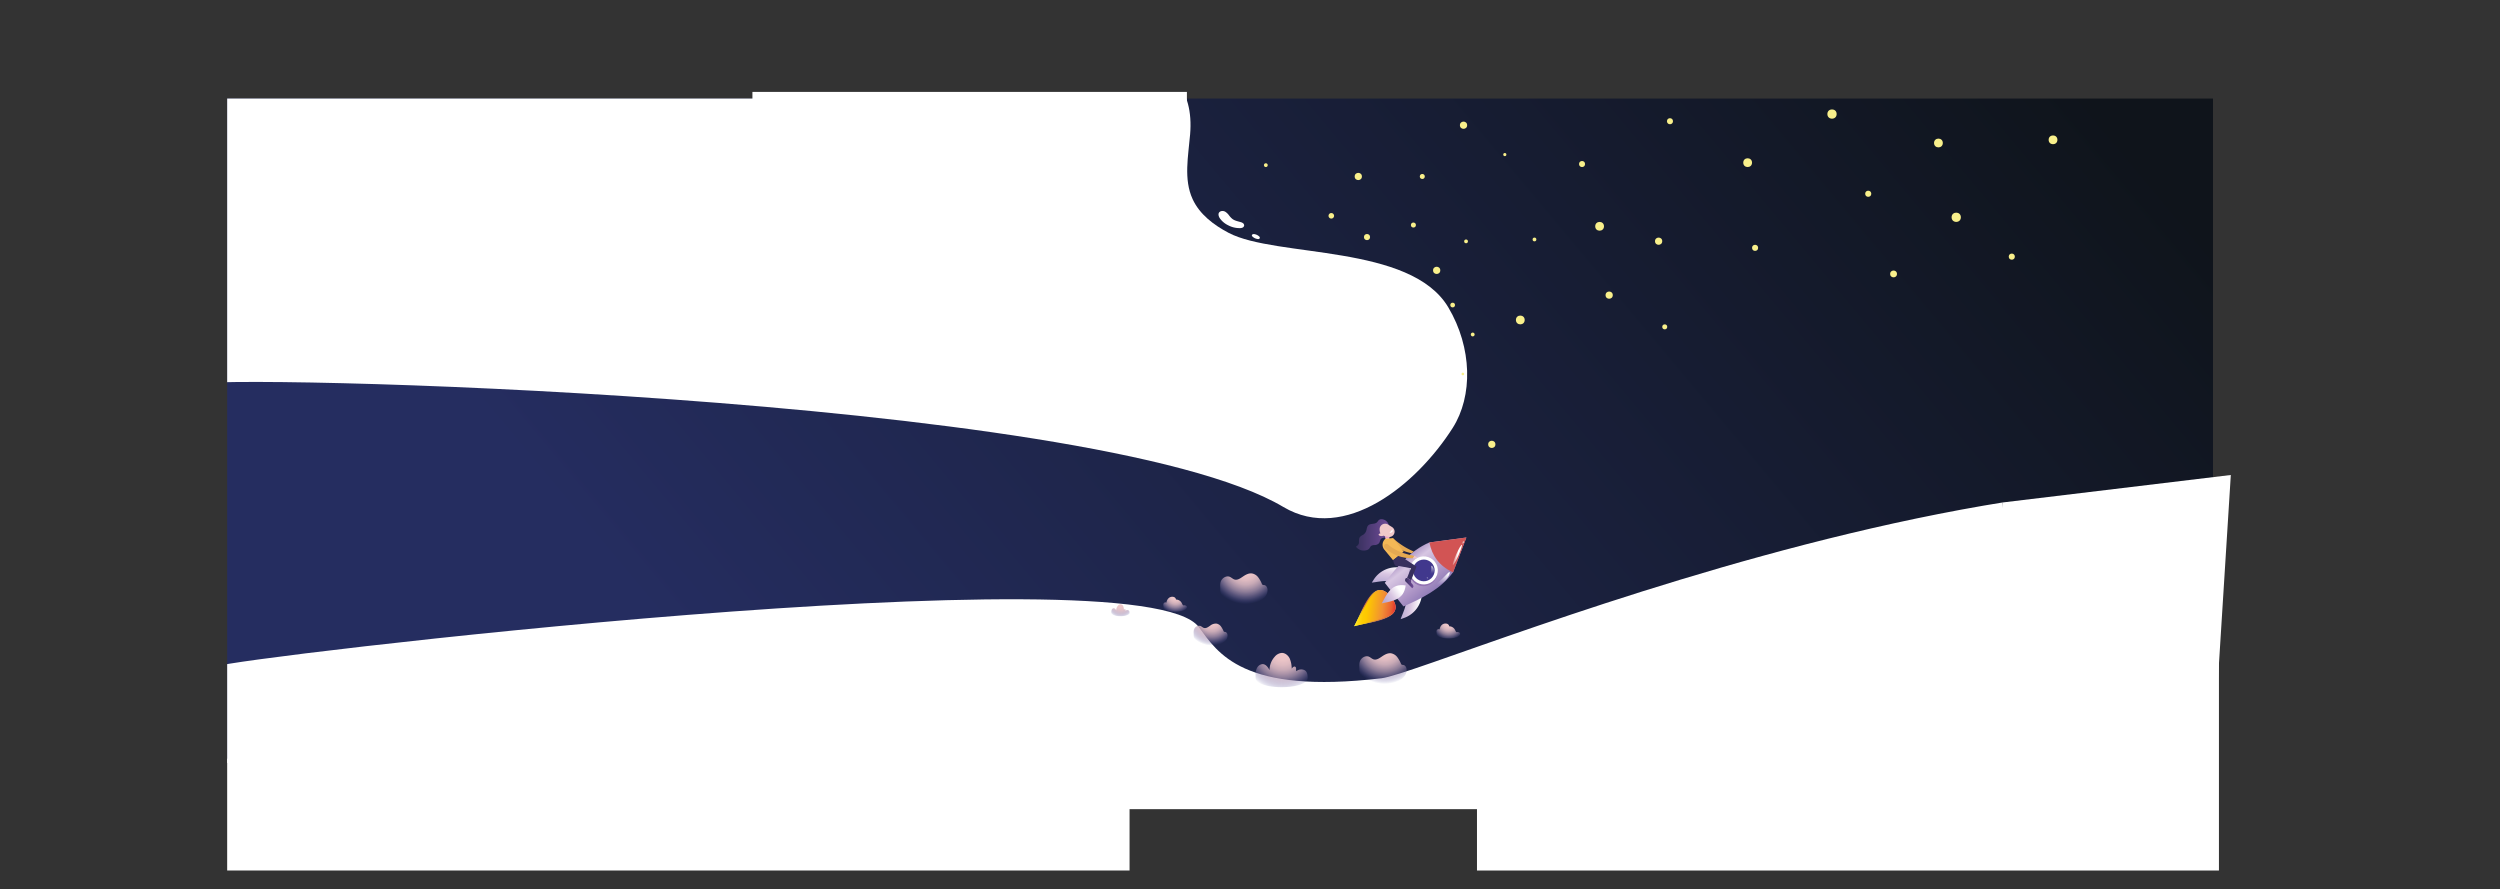 <?xml version="1.0" encoding="UTF-8"?> <svg xmlns="http://www.w3.org/2000/svg" xmlns:xlink="http://www.w3.org/1999/xlink" id="Слой_1" data-name="Слой 1" viewBox="0 0 1806.2 642.27"><rect x="0" y="0" width="1806.2" height="642.27" fill="#333333" stroke="none"/> <defs> <style>.cls-1{fill:none;}.cls-2{fill:url(#Безымянный_градиент_9);}.cls-3{fill:url(#linear-gradient);}.cls-4{clip-path:url(#clip-path);}.cls-5,.cls-6{fill:#fff;}.cls-6{stroke:#293275;stroke-linecap:round;stroke-linejoin:round;stroke-width:0.5px;}.cls-7{fill:url(#linear-gradient-2);}.cls-8{stroke-miterlimit:10;fill:url(#Оранжевый_желтый);stroke:url(#Безымянный_градиент_6);}.cls-9{fill:url(#linear-gradient-3);}.cls-10{fill:url(#linear-gradient-4);}.cls-11{fill:url(#linear-gradient-5);}.cls-12{fill:url(#linear-gradient-6);}.cls-13{fill:url(#linear-gradient-7);}.cls-14{fill:#41388d;}.cls-15{fill:#d25454;}.cls-16{fill:url(#linear-gradient-8);}.cls-17{fill:url(#linear-gradient-9);}.cls-18{fill:url(#linear-gradient-10);}.cls-19{fill:url(#linear-gradient-11);}.cls-20{fill:url(#linear-gradient-12);}.cls-21,.cls-22{fill:#f9f08b;}.cls-22{fill-rule:evenodd;}.cls-23{fill:url(#radial-gradient);}.cls-24{fill:url(#linear-gradient-13);}.cls-25{fill:#e5a952;}.cls-26{fill:#f0c8c9;}.cls-27{fill:#ef9fc5;}.cls-28{fill:#f4b856;}.cls-29{fill:#37305d;}.cls-30{fill:#2d274c;}.cls-31{fill:url(#linear-gradient-14);}.cls-32{fill:url(#radial-gradient-2);}.cls-33{fill:url(#radial-gradient-3);}.cls-34{fill:url(#radial-gradient-4);}.cls-35{fill:url(#radial-gradient-5);}.cls-36{fill:url(#radial-gradient-6);}.cls-37{fill:url(#radial-gradient-7);}</style> <linearGradient id="Безымянный_градиент_9" x1="474.8" y1="649.53" x2="1368.58" y2="-97.36" gradientUnits="userSpaceOnUse"> <stop offset="0.11" stop-color="#252d60"></stop> <stop offset="1" stop-color="#0f141b"></stop> </linearGradient> <linearGradient id="linear-gradient" x1="839.46" y1="613.55" x2="1007.76" y2="472.92" gradientUnits="userSpaceOnUse"> <stop offset="0" stop-color="#252d60"></stop> <stop offset="1" stop-color="#0f141b"></stop> </linearGradient> <clipPath id="clip-path" transform="translate(747.09 148.92)"> <rect class="cls-1" x="-582.96" y="-77.72" width="1282.58" height="480"></rect> </clipPath> <linearGradient id="linear-gradient-2" x1="229.41" y1="461.5" x2="207.19" y2="483.73" gradientTransform="translate(83.36 -202.42) rotate(6.66)" gradientUnits="userSpaceOnUse"> <stop offset="0.11" stop-color="#f9c19a"></stop> <stop offset="0.14" stop-color="#f7c693"></stop> <stop offset="0.26" stop-color="#f1d37f"></stop> <stop offset="0.41" stop-color="#eddc71"></stop> <stop offset="0.58" stop-color="#ebe169"></stop> <stop offset="0.87" stop-color="#eae366"></stop> </linearGradient> <linearGradient id="Оранжевый_желтый" x1="205.6" y1="471.22" x2="233.79" y2="471.22" gradientTransform="translate(83.36 -202.42) rotate(6.66)" gradientUnits="userSpaceOnUse"> <stop offset="0" stop-color="#ffef26"></stop> <stop offset="0.02" stop-color="#ffea21"></stop> <stop offset="0.1" stop-color="#fed70f"></stop> <stop offset="0.19" stop-color="#fdcc04"></stop> <stop offset="0.28" stop-color="#fdc800"></stop> <stop offset="0.67" stop-color="#f18f34"></stop> <stop offset="0.89" stop-color="#e95f32"></stop> <stop offset="1" stop-color="#e3312d"></stop> </linearGradient> <radialGradient id="Безымянный_градиент_6" cx="246.02" cy="290.55" r="14.74" gradientUnits="userSpaceOnUse"> <stop offset="0.21" stop-color="#e30613"></stop> <stop offset="0.29" stop-color="#d21127" stop-opacity="0.85"></stop> <stop offset="0.43" stop-color="#b5224a" stop-opacity="0.59"></stop> <stop offset="0.57" stop-color="#9c3166" stop-opacity="0.38"></stop> <stop offset="0.7" stop-color="#8a3d7c" stop-opacity="0.22"></stop> <stop offset="0.81" stop-color="#7c458c" stop-opacity="0.1"></stop> <stop offset="0.92" stop-color="#744a96" stop-opacity="0.03"></stop> <stop offset="1" stop-color="#714c99" stop-opacity="0"></stop> </radialGradient> <linearGradient id="linear-gradient-3" x1="225.5" y1="433.04" x2="224.8" y2="454.07" gradientTransform="translate(83.36 -202.42) rotate(6.66)" gradientUnits="userSpaceOnUse"> <stop offset="0.25" stop-color="#fff"></stop> <stop offset="0.58" stop-color="#d9c6e2"></stop> <stop offset="0.93" stop-color="#b6a8d2"></stop> </linearGradient> <linearGradient id="linear-gradient-4" x1="-288.83" y1="-80.58" x2="-289.53" y2="-59.56" gradientTransform="matrix(0.12, -0.99, -0.99, -0.12, 238.98, -6.45)" xlink:href="#linear-gradient-3"></linearGradient> <linearGradient id="linear-gradient-5" x1="267.89" y1="448.55" x2="241.54" y2="422.2" gradientTransform="translate(83.36 -202.42) rotate(6.66)" gradientUnits="userSpaceOnUse"> <stop offset="0" stop-color="#8a76b4"></stop> <stop offset="0.31" stop-color="#ad95c6"></stop> <stop offset="0.74" stop-color="#d7c6e2"></stop> <stop offset="0.93" stop-color="#ad95c6"></stop> </linearGradient> <linearGradient id="linear-gradient-6" x1="619.71" y1="43.6" x2="639.99" y2="43.6" gradientTransform="translate(671.86 -107.67) rotate(51.66)" gradientUnits="userSpaceOnUse"> <stop offset="0" stop-color="#7359a2"></stop> <stop offset="0.31" stop-color="#9273b2"></stop> <stop offset="0.93" stop-color="#9273b2"></stop> </linearGradient> <linearGradient id="linear-gradient-7" x1="629.58" y1="59.62" x2="628.73" y2="81.19" gradientTransform="translate(-75.23 -256.59) rotate(51.66)" xlink:href="#linear-gradient-3"></linearGradient> <linearGradient id="linear-gradient-8" x1="461.79" y1="133.76" x2="454.57" y2="136.86" gradientTransform="matrix(0.6, 0.27, -0.41, 0.91, 84.76, 5.28)" gradientUnits="userSpaceOnUse"> <stop offset="0.14" stop-color="#fff"></stop> <stop offset="0.25" stop-color="#fff" stop-opacity="0.81"></stop> <stop offset="0.4" stop-color="#fff" stop-opacity="0.57"></stop> <stop offset="0.55" stop-color="#fff" stop-opacity="0.36"></stop> <stop offset="0.69" stop-color="#fff" stop-opacity="0.21"></stop> <stop offset="0.81" stop-color="#fff" stop-opacity="0.09"></stop> <stop offset="0.92" stop-color="#fff" stop-opacity="0.02"></stop> <stop offset="1" stop-color="#fff" stop-opacity="0"></stop> </linearGradient> <linearGradient id="linear-gradient-9" x1="436.35" y1="111.8" x2="434.97" y2="112.4" gradientTransform="translate(-15.55 -67.63) rotate(29.25)" xlink:href="#linear-gradient-8"></linearGradient> <linearGradient id="linear-gradient-10" x1="641.15" y1="28.33" x2="644.34" y2="42.07" gradientTransform="translate(-75.23 -256.59) rotate(51.66)" xlink:href="#linear-gradient-8"></linearGradient> <linearGradient id="linear-gradient-11" x1="764.25" y1="-375.11" x2="772.58" y2="-375.11" gradientTransform="matrix(-0.24, 0.97, -0.97, -0.24, 111.51, -572.68)" xlink:href="#linear-gradient-8"></linearGradient> <linearGradient id="linear-gradient-12" x1="634.76" y1="42.57" x2="635.12" y2="44.76" gradientTransform="translate(-75.23 -256.59) rotate(51.66)" xlink:href="#linear-gradient-8"></linearGradient> <radialGradient id="radial-gradient" cx="253.36" cy="318.86" r="26.44" gradientUnits="userSpaceOnUse"> <stop offset="0" stop-color="#f0c8c9"></stop> <stop offset="0.21" stop-color="#eec7c9" stop-opacity="0.99"></stop> <stop offset="0.35" stop-color="#e8c2c7" stop-opacity="0.95"></stop> <stop offset="0.47" stop-color="#debbc4" stop-opacity="0.89"></stop> <stop offset="0.57" stop-color="#d0b0c0" stop-opacity="0.8"></stop> <stop offset="0.67" stop-color="#bea3bb" stop-opacity="0.69"></stop> <stop offset="0.76" stop-color="#a892b5" stop-opacity="0.55"></stop> <stop offset="0.85" stop-color="#8d7eae" stop-opacity="0.38"></stop> <stop offset="0.93" stop-color="#6f67a6" stop-opacity="0.19"></stop> <stop offset="1" stop-color="#50509d" stop-opacity="0"></stop> </radialGradient> <linearGradient id="linear-gradient-13" x1="232.65" y1="237.51" x2="256.87" y2="237.51" gradientUnits="userSpaceOnUse"> <stop offset="0" stop-color="#37305d"></stop> <stop offset="1" stop-color="#714c99"></stop> </linearGradient> <linearGradient id="linear-gradient-14" x1="268.05" y1="272.34" x2="274.1" y2="272.34" xlink:href="#linear-gradient-13"></linearGradient> <radialGradient id="radial-gradient-2" cx="179.63" cy="321.44" r="29" xlink:href="#radial-gradient"></radialGradient> <radialGradient id="radial-gradient-3" cx="299.61" cy="301" r="12.81" xlink:href="#radial-gradient"></radialGradient> <radialGradient id="radial-gradient-4" cx="102.21" cy="281.65" r="12.81" xlink:href="#radial-gradient"></radialGradient> <radialGradient id="radial-gradient-5" cx="128.47" cy="298.58" r="18.96" xlink:href="#radial-gradient"></radialGradient> <radialGradient id="radial-gradient-6" cx="62.66" cy="287.16" r="10.15" xlink:href="#radial-gradient"></radialGradient> <radialGradient id="radial-gradient-7" cx="152.87" cy="261.13" r="26.44" xlink:href="#radial-gradient"></radialGradient> </defs> <polygon class="cls-2" points="1598.84 548.16 1598.84 71.2 164.13 71.2 164.13 551.2 165.1 551.2 165.1 548.16 1598.84 548.16"></polygon> <rect class="cls-3" x="744.32" y="548.16" width="343.15" height="3.04"></rect> <g class="cls-4"> <path class="cls-5" d="M340.38,381.66c-5,22-17.65,22.87-32.47,17.58h32.47Z" transform="translate(747.09 148.92)"></path> <path class="cls-5" d="M283.16,418.86h57.22V399.24H307.91a154.44,154.44,0,0,1-24.12,7.95C283.55,411.07,283.41,415,283.16,418.86Z" transform="translate(747.09 148.92)"></path> <path class="cls-6" d="M340.38,347.39V345.2" transform="translate(747.09 148.92)"></path> <path class="cls-6" d="M340.38,347.39" transform="translate(747.09 148.92)"></path> <path class="cls-5" d="M639,422.35l420.11-166.13C841.84,95.5,291.94,336.27,251,341.11c-100.68,11.91-118.19-18.39-132-37C77,247.64-587,327.74-589.24,332.3c-4.94,10.3-3.79-45.29-15.19-44.67-26.22,1.45-59.63,16.45-43.93-33.6,9.42-30,2.34-85.83,42-125.18,7.82-7.77,649.28,7,786.49,88.52,44.48,26.42,96.46-16.42,122.34-57.14,14.62-23,14.18-57.8-3.17-87.06C272,27.14,175,37.38,140.59,19.32,129.9,13.7,119.64,6,114.58-5c-6.65-14.39-3.15-31.11-1.83-46.91,2.74-32.53-14.09-53-47.11-48.86-26.87,3.4-652.14-62.82-672.71-45.21C-635-122-882.69,615.88-644.72,475.64c11.18-6.59,618.62-57.57,625.32-46.46,4.78,7.95,9-28.78,16.63-23.48v-6.46h332q5.7-3.9,11.15-8.2" transform="translate(747.09 148.92)"></path> <path class="cls-6" d="M348,304.72" transform="translate(747.09 148.92)"></path> <path class="cls-5" d="M73,427.38c42,.52,83.92.8,125.88.51,28.27-.19,57-.72,84-8.67a177.49,177.49,0,0,0,46.37-21.74H-43.4v6.85a109.79,109.79,0,0,0,21.71,10.84C8.11,426.31,41,427,73,427.38Z" transform="translate(747.09 148.92)"></path> <path class="cls-7" d="M258.08,295.35c-5.51,4.09-17.23,5.69-26.79,8.15,7.74-14.71,14.49-35.95,26.71-21.13,2.31,3.05,3.28,5.55,3.22,7.64h0A6.79,6.79,0,0,1,258.08,295.35Z" transform="translate(747.09 148.92)"></path> <path class="cls-8" d="M258.08,295.35c-5.51,4.09-17.23,5.69-26.79,8.15,7.74-14.71,14.49-35.95,26.71-21.13,2.31,3.05,3.28,5.55,3.22,7.64h0A6.79,6.79,0,0,1,258.08,295.35Z" transform="translate(747.09 148.92)"></path> <path class="cls-9" d="M266.49,260.94l-4.74,0a19.34,19.34,0,0,0-16.34,8.86L244,272c4.07-.36,12.51-2.58,15.7.34Z" transform="translate(747.09 148.92)"></path> <path class="cls-10" d="M280.81,279.05l-1.07,4.62a19.37,19.37,0,0,1-12.39,13.85l-2.51.9c1.28-3.88,5.39-11.58,3.28-15.36Z" transform="translate(747.09 148.92)"></path> <path class="cls-11" d="M266.87,289.22l-13.49-17.05c8.9-11.72,18.1-23.1,32.26-29.21l26.7-3.56-9.62,25.16C293.51,276.93,280.31,283.26,266.87,289.22Z" transform="translate(747.09 148.92)"></path> <circle class="cls-12" cx="1028.37" cy="413.37" r="10.14"></circle> <path class="cls-13" d="M251.19,287c3.82-7,7.12-14.76,17.29-12.93C267.21,284.47,258.92,285.35,251.19,287Z" transform="translate(747.09 148.92)"></path> <circle class="cls-5" cx="281.58" cy="263.2" r="10.14" transform="translate(645.1 450.01) rotate(-48.71)"></circle> <circle class="cls-14" cx="281.58" cy="263.2" r="7.84" transform="translate(703.12 205.77) rotate(-10.7)"></circle> <path class="cls-15" d="M285.64,243c1.84,9.52,7.06,17,17.08,21.6l9.62-25.16Z" transform="translate(747.09 148.92)"></path> <path class="cls-16" d="M306.6,252.33c-1.78,4-3.59,7.07-4,6.87s.62-3.61,2.4-7.61,3.6-7.07,4.05-6.87S308.39,248.33,306.6,252.33Z" transform="translate(747.09 148.92)"></path> <path class="cls-17" d="M310.24,243.31c-.28.49-.71.76-1,.62s-.26-.67,0-1.16.71-.76,1-.61S310.51,242.82,310.24,243.31Z" transform="translate(747.09 148.92)"></path> <path class="cls-18" d="M296.74,270.86c-2.8,2.68-6.14,3.74-6.62,3.24s2.1-2.35,4.9-5,4.76-5.18,5.24-4.68S299.54,268.18,296.74,270.86Z" transform="translate(747.09 148.92)"></path> <path class="cls-19" d="M285.18,267.91c-.56-.14,1-1.88,1.57-4.11s-.09-4.11.47-4,2.11,2.25,1.55,4.48S285.74,268.05,285.18,267.91Z" transform="translate(747.09 148.92)"></path> <path class="cls-20" d="M284.36,269.48a.68.68,0,1,1,.23-1A.76.76,0,0,1,284.36,269.48Z" transform="translate(747.09 148.92)"></path> <circle class="cls-21" cx="987.63" cy="171.28" r="2.21"></circle> <circle class="cls-21" cx="1059.19" cy="174.38" r="1.37"></circle> <path class="cls-22" d="M318.29,92.74a1.37,1.37,0,1,1-1.36-1.36A1.36,1.36,0,0,1,318.29,92.74Z" transform="translate(747.09 148.92)"></path> <path class="cls-22" d="M216.75,7a2,2,0,1,1-2-2A2,2,0,0,1,216.75,7Z" transform="translate(747.09 148.92)"></path> <circle class="cls-21" cx="1037.97" cy="195.33" r="2.61"></circle> <circle class="cls-21" cx="1057.37" cy="90.47" r="2.61"></circle> <path class="cls-23" d="M269.17,335c0,13.76-34.17,13.76-34.17,0,0-2.37-.39-4.88.79-6.94s3.79-3.44,6-2.59c1.27.49,2.24,1.61,3.54,2,2.21.66,4.37-1,6.26-2.27s4.12-2.45,6.4-2.12a7.31,7.31,0,0,1,4.44,2.79,21.94,21.94,0,0,1,2.63,4.65,1.61,1.61,0,0,0,.54.76,2.42,2.42,0,0,0,1.11.21C268.29,331.66,269.17,333.45,269.17,335Z" transform="translate(747.09 148.92)"></path> <path class="cls-5" d="M140.1,13.77a17.56,17.56,0,0,0,8.7,2.12,4.58,4.58,0,0,0,1.84-.37,2,2,0,0,0,1.14-1.43,2,2,0,0,0-.85-1.78,5.55,5.55,0,0,0-1.88-.82c-2.07-.59-4.26-1-5.94-2.38a14.63,14.63,0,0,1-2.29-2.49,10.42,10.42,0,0,0-2.4-2.38,4,4,0,0,0-3.23-.61c-2.73.83-2.1,3.5-.92,5.24A15.64,15.64,0,0,0,140.1,13.77Z" transform="translate(747.09 148.92)"></path> <path class="cls-5" d="M161.23,23.72a2.7,2.7,0,0,0,1,.08,1,1,0,0,0,.75-1.47,2.42,2.42,0,0,0-.67-.72,6.91,6.91,0,0,0-3.14-1.39c-1.18-.19-2.41.56-1.47,1.68A6.53,6.53,0,0,0,161.23,23.72Z" transform="translate(747.09 148.92)"></path> <path class="cls-24" d="M251.59,226.23a3.19,3.19,0,0,0-2.23.39c-.72.49-1.09,1.36-1.75,1.93-1.66,1.44-4.56.54-6.14,2.07-1.08,1-1.05,2.75-1.57,4.16a5.37,5.37,0,0,1-2.09,2.63,10.13,10.13,0,0,0-2.3,1.53c-.81,1-.8,2.37-.79,3.63a3.7,3.7,0,0,1-.17,1.41,4.43,4.43,0,0,1-1.73,1.84.35.35,0,0,0-.16.18.38.38,0,0,0,.1.33,7,7,0,0,0,7.08,2.32,4,4,0,0,0,2.19-1.1c.59-.63.86-1.54,1.54-2.07a4.52,4.52,0,0,1,2.39-.6,4.39,4.39,0,0,0,3.28-1.37c.74-1,.69-2.51,1.66-3.29.78-.63,1.92-.53,2.85-.9a3.94,3.94,0,0,0,1.35-1,6.7,6.7,0,0,0,1.69-5.58c-.29-1.9-.75-3.81-2.25-5.14A5.66,5.66,0,0,0,251.59,226.23Z" transform="translate(747.09 148.92)"></path> <path class="cls-25" d="M260,240.5a52.29,52.29,0,0,0,14.35,9.05l-1.6,1.24c-7.06-1.61-10.82-3.52-14.44-8.8a1.19,1.19,0,0,1-.19-.63h0A1.12,1.12,0,0,1,260,240.5Z" transform="translate(747.09 148.92)"></path> <path class="cls-26" d="M253.56,242.21a7.19,7.19,0,0,0,.32-2.39,8.45,8.45,0,0,0-.66-3l3.43.4,0,2.23v2.1Z" transform="translate(747.09 148.92)"></path> <path class="cls-27" d="M256.67,239.42a6.47,6.47,0,0,1-2.79.4,8.45,8.45,0,0,0-.66-3l3.43.4Z" transform="translate(747.09 148.92)"></path> <path class="cls-26" d="M255.82,230.09l2.79,1.76A3.88,3.88,0,0,1,256,239a16.35,16.35,0,0,1-3.54-.93c-2.25,1.12-5.24-.92-2.23-1.66a7.1,7.1,0,0,1-.55-3.47A4,4,0,0,1,255.82,230.09Z" transform="translate(747.09 148.92)"></path> <path class="cls-28" d="M253.79,240.38l-.06.05a5.55,5.55,0,0,0-.66,7.76l6.31,7.64,7.68-6.13-7.67-9.84-3.25.26Z" transform="translate(747.09 148.92)"></path> <path class="cls-29" d="M264.08,252.08,268,255l8.34,5.43-3.92,9.87-2.92-1.68,2.8-7L263.58,260c-3.16.83-3.44-1.63-4.2-4.19Z" transform="translate(747.09 148.92)"></path> <path class="cls-30" d="M267.06,249.7l4.41,2.17-2.86,2.67-.54.51a25.18,25.18,0,0,1-4-3Z" transform="translate(747.09 148.92)"></path> <path class="cls-31" d="M269.45,268.6c-1,0-1.55.64-1.37,2.27l5.15,5.21c1-.74,1.56-1.78-.78-3.91l-.08-1.89Z" transform="translate(747.09 148.92)"></path> <path class="cls-25" d="M255.77,244.48c5.13,4.47,11.7,6.89,19,8.18l-1.08,1.75a29.44,29.44,0,0,1-20.24-7.33,1.71,1.71,0,0,1-.59-1.34h0A1.73,1.73,0,0,1,255.77,244.48Z" transform="translate(747.09 148.92)"></path> <path class="cls-26" d="M274.82,252.66c2.35,1.3,2.85,2.11-1.08,1.75Z" transform="translate(747.09 148.92)"></path> <path class="cls-5" d="M259,233.5c.64,2.45-1,2.35-2.3,2.67Z" transform="translate(747.09 148.92)"></path> </g> <circle class="cls-21" cx="1021.16" cy="162.59" r="1.81"></circle> <path class="cls-32" d="M197.7,340.81c0,9-37.7,9-37.7,0,0-2.26-.08-5,1-7a5.1,5.1,0,0,1,3.9-2.93c2.39-.11,4.1,2.22,5.22,4.34a14.55,14.55,0,0,1,3.8-9.73,7.42,7.42,0,0,1,5-2.69c2.51-.07,4.73,1.83,5.81,4.1a19.57,19.57,0,0,1,1.42,7.34c.6-1,1.75-2.05,2.65-1.37s.23,2.15.71,3.14a5.54,5.54,0,0,1,5.9-.76C197.32,336.18,197.7,338.71,197.7,340.81Z" transform="translate(747.09 148.92)"></path> <circle class="cls-21" cx="1077.79" cy="321.04" r="2.61"></circle> <circle class="cls-21" cx="1056.87" cy="270.2" r="0.96"></circle> <circle class="cls-21" cx="1049.51" cy="220.39" r="1.7"></circle> <rect class="cls-5" x="747.09" y="532.75" width="343.15" height="51.85"></rect> <path class="cls-33" d="M290.85,309c0,4.48,17,4.48,17,0,0-.91-1.42-1.41-2.31-1.23a.74.74,0,0,1-.44,0,.6.6,0,0,1-.25-.25c-.37-.59-.62-1.26-1-1.85a4.71,4.71,0,0,0-3.9-2.1,2.29,2.29,0,0,0-1.83-1.91,3.94,3.94,0,0,0-3.5.9,5,5,0,0,0-1.59,3.31,1.49,1.49,0,0,0-2.11.58C290.48,307.22,290.85,308.18,290.85,309Z" transform="translate(747.09 148.92)"></path> <path class="cls-34" d="M93.46,289.67c0,4.48,17,4.48,17,0,0-.91-1.43-1.41-2.31-1.23a.77.77,0,0,1-.45,0,.64.64,0,0,1-.24-.25c-.37-.59-.62-1.26-1-1.85a4.71,4.71,0,0,0-3.91-2.1,2.27,2.27,0,0,0-1.82-1.91,3.9,3.9,0,0,0-3.5.9,5,5,0,0,0-1.59,3.3,1.5,1.5,0,0,0-2.11.59C93.09,287.87,93.46,288.83,93.46,289.67Z" transform="translate(747.09 148.92)"></path> <path class="cls-35" d="M139.81,310.19c0,9.86-24.5,9.86-24.5,0,0-1.71-.28-3.5.56-5a3.73,3.73,0,0,1,4.31-1.86c.91.35,1.6,1.15,2.54,1.43,1.58.47,3.13-.69,4.49-1.63a6.66,6.66,0,0,1,4.59-1.52,5.26,5.26,0,0,1,3.18,2,15.35,15.35,0,0,1,1.88,3.33,1.23,1.23,0,0,0,.39.55,1.76,1.76,0,0,0,.8.15C139.18,307.76,139.81,309.05,139.81,310.19Z" transform="translate(747.09 148.92)"></path> <path class="cls-36" d="M69,293.94c0,3.14-13.2,3.14-13.2,0a5.3,5.3,0,0,1,.35-2.45,1.8,1.8,0,0,1,1.36-1c.84,0,1.44.78,1.83,1.52a5.07,5.07,0,0,1,1.33-3.4,2.59,2.59,0,0,1,1.76-.95,2.35,2.35,0,0,1,2,1.44,7,7,0,0,1,.5,2.57c.21-.34.61-.72.93-.48s.08.75.25,1.1a1.93,1.93,0,0,1,2.06-.27C68.85,292.32,69,293.2,69,293.94Z" transform="translate(747.09 148.92)"></path> <path class="cls-37" d="M168.69,277.32c0,13.75-34.17,13.75-34.17,0,0-2.38-.4-4.89.78-6.95s3.79-3.44,6-2.59c1.27.49,2.23,1.61,3.54,2,2.21.65,4.36-1,6.26-2.28s4.12-2.45,6.4-2.11a7.24,7.24,0,0,1,4.43,2.78,21.1,21.1,0,0,1,2.63,4.65,1.68,1.68,0,0,0,.54.76,2.46,2.46,0,0,0,1.12.21C167.81,273.93,168.69,275.73,168.69,277.32Z" transform="translate(747.09 148.92)"></path> <path class="cls-5" d="M340.38,344.47" transform="translate(747.09 148.92)"></path> <polyline class="cls-5" points="1446.7 363.04 1611.72 343.17 1598.84 548.16 1433.15 552.66"></polyline> <circle class="cls-21" cx="981.34" cy="127.5" r="2.61"></circle> <circle class="cls-21" cx="1027.58" cy="127.5" r="1.81"></circle> <circle class="cls-21" cx="914.54" cy="119.32" r="1.37"></circle> <circle class="cls-21" cx="1206.52" cy="87.58" r="2.18"></circle> <circle class="cls-21" cx="1143" cy="118.51" r="2.18"></circle> <circle class="cls-21" cx="1155.68" cy="163.5" r="3.17"></circle> <circle class="cls-21" cx="1087.2" cy="111.68" r="1.14"></circle> <circle class="cls-21" cx="1198.32" cy="174.26" r="2.61"></circle> <circle class="cls-21" cx="1162.59" cy="213.23" r="2.61"></circle> <circle class="cls-21" cx="1202.74" cy="236.15" r="1.81"></circle> <circle class="cls-21" cx="1108.63" cy="173.01" r="1.37"></circle> <circle class="cls-21" cx="1262.64" cy="117.52" r="3.17"></circle> <circle class="cls-21" cx="1268.02" cy="179.07" r="2.2"></circle> <circle class="cls-21" cx="1323.59" cy="82.4" r="3.35"></circle> <circle class="cls-21" cx="1368.06" cy="197.92" r="2.46"></circle> <circle class="cls-21" cx="1349.76" cy="139.99" r="2.21"></circle> <circle class="cls-21" cx="1098.39" cy="231.17" r="3.17"></circle> <circle class="cls-21" cx="1400.48" cy="103.31" r="3.17"></circle> <circle class="cls-21" cx="1413.34" cy="156.98" r="3.35"></circle> <circle class="cls-21" cx="1483.27" cy="101.02" r="3.17"></circle> <circle class="cls-21" cx="1453.48" cy="185.42" r="2.21"></circle> <rect class="cls-5" x="1067.09" y="471.72" width="536.05" height="157.21"></rect> <rect class="cls-5" x="543.61" y="66.4" width="313.9" height="12.65"></rect> <rect class="cls-5" x="164.13" y="548.16" width="651.95" height="80.76"></rect> </svg> 